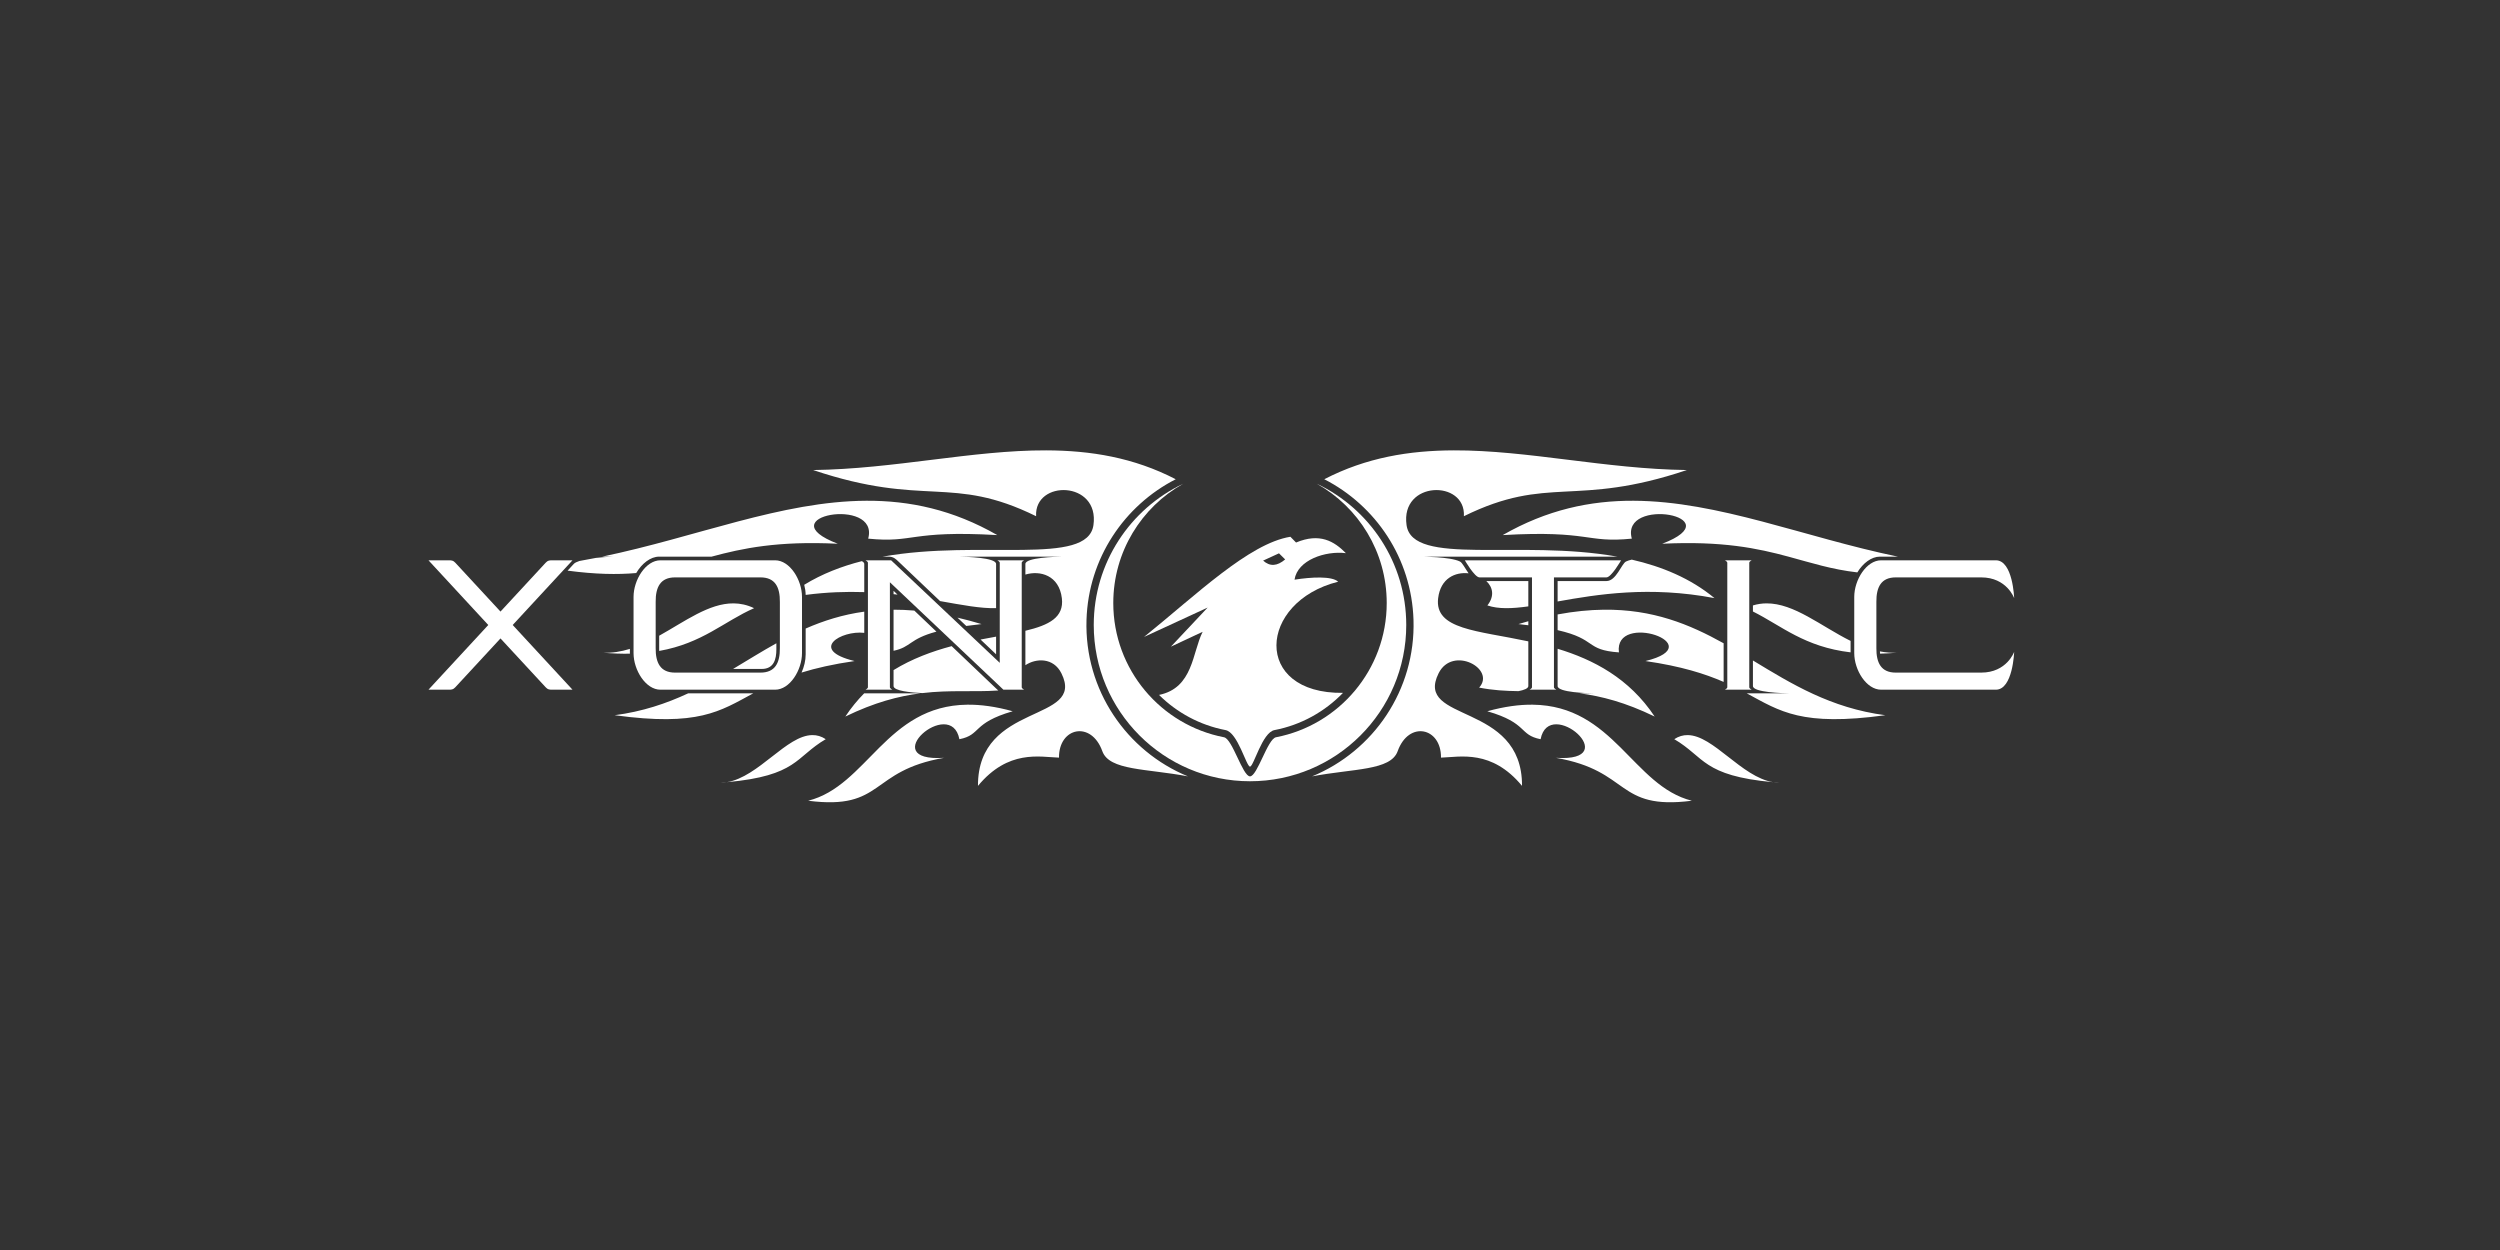 <?xml version="1.0" encoding="UTF-8" standalone="no"?>
<!-- Created with Inkscape (http://www.inkscape.org/) -->

<svg
   xmlns:dc="http://purl.org/dc/elements/1.1/"
   xmlns:cc="http://creativecommons.org/ns#"
   xmlns:rdf="http://www.w3.org/1999/02/22-rdf-syntax-ns#"
   xmlns:svg="http://www.w3.org/2000/svg"
   xmlns="http://www.w3.org/2000/svg"
   xmlns:sodipodi="http://sodipodi.sourceforge.net/DTD/sodipodi-0.dtd"
   xmlns:inkscape="http://www.inkscape.org/namespaces/inkscape"
   width="2048"
   height="1024"
   id="svg2"
   sodipodi:version="0.32"
   inkscape:version="0.47 r22583"
   version="1.0"
   sodipodi:docname="xonotic_logo_print_white-all.svg"
   inkscape:output_extension="org.inkscape.output.svg.inkscape"
   inkscape:export-xdpi="45"
   inkscape:export-ydpi="45">
  <rect width="100%" height="100%" fill="#333333" stroke="none"/>
  <defs
     id="defs4" />
  <sodipodi:namedview
     id="base"
     pagecolor="#000000"
     bordercolor="#666666"
     borderopacity="1.0"
     inkscape:pageopacity="1"
     inkscape:pageshadow="2"
     inkscape:zoom="0.35355339"
     inkscape:cx="1363.2858"
     inkscape:cy="321.25599"
     inkscape:document-units="px"
     inkscape:current-layer="XonoticLogo"
     showgrid="false"
     inkscape:showpageshadow="false"
     gridtolerance="10"
     showguides="false"
     inkscape:guide-bbox="true"
     inkscape:snap-to-guides="true"
     inkscape:snap-global="true"
     borderlayer="true">
    <inkscape:grid
       type="xygrid"
       id="grid2383"
       visible="true"
       enabled="true"
       empspacing="4"
       snapvisiblegridlinesonly="true" />
  </sodipodi:namedview>
  <g
     inkscape:groupmode="layer"
     id="XonoticLogo">
    <path
       style="fill:#ffffff;fill-opacity:1;fill-rule:evenodd;stroke:none;stroke-width:2;stroke-linejoin:round;stroke-miterlimit:4;stroke-dasharray:none;stroke-opacity:1"
       d="M 857 368.938 C 796.362 368.766 732.875 384.189 666.125 385.062 C 758.01 415.928 779.271 388.661 848.781 422.875 C 847.116 392.791 900.97 393.664 895.75 430.188 C 890.883 464.239 803.513 441.62 723.094 456 L 728 456 C 732 456 733.949 458.052 736 460 L 770.094 492.406 C 788.275 495.624 803.519 498.575 816 498.188 L 816 462 C 816 456.75 791.5 456.082 785.375 456 L 870.625 456 C 864.5 456.082 840 456.75 840 462 L 840 470.688 C 852.028 467.087 867.587 471.243 869.875 490.031 C 871.786 505.728 859.436 512.091 840 516.719 L 840 544.938 C 848.6 539.121 862.974 538.473 869.5 551.562 C 889.859 592.399 800.833 574.456 801.156 643.781 C 826.02 613.828 851.614 620.102 867.531 620.656 C 867.292 595.842 893.971 590.083 903.031 615.375 C 908.753 631.347 939.219 629.528 973.156 636 C 922.94 615.378 888.258 565.21 890.062 507.781 C 891.651 457.242 921.079 414.097 963.156 392.594 C 928.747 374.761 893.383 369.04 857 368.938 z M 1191 368.938 C 1154.617 369.04 1119.253 374.761 1084.844 392.594 C 1126.921 414.097 1156.349 457.242 1157.938 507.781 C 1159.742 565.21 1125.06 615.378 1074.844 636 C 1108.781 629.528 1139.247 631.347 1144.969 615.375 C 1154.029 590.083 1180.708 595.842 1180.469 620.656 C 1196.386 620.102 1221.98 613.828 1246.844 643.781 C 1247.167 574.456 1158.141 592.398 1178.5 551.562 C 1189.957 528.581 1225.619 547.937 1211.719 563.281 C 1222.814 565.471 1233.337 566.044 1243.938 566.188 C 1248.567 565.297 1252 563.969 1252 562 L 1252 525.406 C 1210.005 516.46 1174.995 515.736 1178.125 490.031 C 1180.109 473.738 1192.075 468.432 1203.062 469.656 C 1200.183 465.622 1197.974 460.987 1196 460 C 1188 456 1164 456 1164 456 L 1324.906 456 C 1244.487 441.62 1157.116 464.239 1152.25 430.188 C 1147.03 393.664 1200.884 392.791 1199.219 422.875 C 1268.729 388.661 1289.99 415.928 1381.875 385.062 C 1315.125 384.189 1251.638 368.766 1191 368.938 z M 709.719 410.219 C 640.275 410.533 570.433 439.986 493.281 456 L 502.75 456 C 502.75 456 495.828 456.197 488.281 457.031 C 488.251 457.037 488.218 457.025 488.188 457.031 C 483.692 457.925 479.172 458.774 474.625 459.562 C 472.524 460.242 470.879 461.045 470 462 L 464.969 467.469 C 487.795 470.51 505.755 470.785 521.188 469.438 C 525.803 461.569 532.911 456 540 456 L 582.938 456 C 608.093 449.198 637.146 443.009 686.312 445.438 C 627.821 423.068 720.791 406.273 711.219 441.25 C 749.141 445.063 744.83 434.239 816.969 438.344 C 780.702 417.529 745.264 410.058 709.719 410.219 z M 1338.281 410.219 C 1302.736 410.058 1267.297 417.529 1231.031 438.344 C 1303.17 434.239 1298.859 445.063 1336.781 441.25 C 1327.209 406.273 1420.179 423.068 1361.688 445.438 C 1410.854 443.009 1439.907 449.198 1465.062 456 L 1466.625 456 C 1466.266 456.005 1465.665 456.022 1465.188 456.031 C 1483.889 461.092 1500.455 466.487 1521.531 468.906 C 1526.15 461.328 1533.077 456 1540 456 L 1554.719 456 C 1477.567 439.986 1407.725 410.533 1338.281 410.219 z M 1336.75 458.438 C 1334.898 458.879 1333.236 459.382 1332 460 C 1328.373 461.813 1324 476 1316 476 L 1276 476 L 1276 492.719 C 1308.714 486.904 1351.136 479.858 1404.5 489.969 C 1384.758 473.652 1361.287 464.074 1336.75 458.438 z M 706.031 459.688 C 689.431 463.92 673.404 470.099 658.812 479.062 C 659.526 481.755 659.943 484.553 660 487.344 C 677.213 485.088 693.192 484.562 708 485.062 L 708 462 C 708 461.098 707.261 460.339 706.031 459.688 z M 1217.594 476 C 1222.855 480.935 1224.602 488.169 1218.469 495.969 C 1227.538 499.046 1238.674 498.606 1252 496.75 L 1252 476 L 1217.594 476 z M 732 484 L 732 486.75 C 733.087 486.866 734.178 486.97 735.25 487.094 L 732 484 z M 600.938 494.281 C 580.806 494.138 561.123 509.024 540 520.781 L 540 532 C 540 532.417 540.02 532.834 540.031 533.25 C 575.428 526.964 593.025 509.117 617.75 498.219 C 612.081 495.505 606.495 494.321 600.938 494.281 z M 1447.062 494.281 C 1443.389 494.307 1439.717 494.831 1436 495.969 L 1436 500.938 C 1459.592 512.745 1478.125 529.931 1516 534.406 L 1516 525.031 C 1491.786 513.005 1469.716 494.12 1447.062 494.281 z M 732 499.469 L 732 533.125 C 746.58 530.062 744.71 523.431 767.125 517.438 L 749 500.188 C 743.129 499.687 737.473 499.466 732 499.469 z M 1313.75 499.469 C 1302.088 499.602 1289.564 500.815 1276 503.344 L 1276 516.219 C 1308.519 523.612 1298.306 532.459 1326.219 534.438 C 1321.887 500.541 1402.848 528.171 1347.938 541.531 C 1377.287 545.764 1396.848 552.02 1412 558.625 L 1412 526.969 C 1383.977 511.368 1353.914 499.011 1313.75 499.469 z M 708 501.062 C 690.333 503.491 674.639 508.486 660 514.906 L 660 536 C 660 541.175 658.729 546.335 656.625 550.969 C 668.362 547.33 682.447 544.072 700.062 541.531 C 662.038 532.28 689.157 516.206 708 518.438 L 708 501.062 z M 784.375 505.969 L 791.562 512.781 C 795.372 512.255 799.525 511.738 804.062 511.25 C 797.261 509.19 790.717 507.456 784.375 505.969 z M 1252 508.906 C 1249.346 509.639 1246.667 510.423 1243.938 511.25 C 1246.794 511.557 1249.437 511.896 1252 512.219 L 1252 508.906 z M 816 521.531 C 811.883 522.288 807.633 523.048 803.281 523.906 L 816 536 L 816 521.531 z M 636 526.969 C 624.021 533.637 612.399 540.895 600.531 548 L 624 548 C 634 548 636 540 636 532 L 636 526.969 z M 779.594 529.312 C 763.616 533.594 747.23 539.585 732 548.938 L 732 562 C 732 565.985 746.081 567.329 755.562 567.781 C 778.407 565.076 797.758 567.036 817.812 565.656 C 817.185 565.128 816.592 564.564 816 564 L 779.594 529.312 z M 1276 531.469 L 1276 562 C 1276 567.25 1300.5 567.918 1306.625 568 L 1294.062 568 C 1311.766 570.254 1331.591 575.368 1355.5 587 C 1334.645 555.481 1305.061 540.257 1276 531.469 z M 516 531.562 C 508.829 533.796 501.456 535.048 493.781 534.688 C 501.821 535.379 509.174 535.627 516 535.5 L 516 531.562 z M 1540.031 533.625 C 1540.054 534.244 1540.101 534.86 1540.156 535.469 C 1544.619 535.363 1549.285 535.112 1554.219 534.688 C 1549.384 534.915 1544.657 534.514 1540.031 533.625 z M 1436 541.062 L 1436 562 C 1436 567.25 1460.5 567.918 1466.625 568 L 1430.969 568 C 1458.387 582.791 1475.902 595.259 1544.469 585.906 C 1499.713 580.051 1467.656 560.239 1436 541.062 z M 563.719 568 C 545.871 576.305 526.35 582.921 503.531 585.906 C 572.098 595.259 589.613 582.791 617.031 568 L 563.719 568 z M 707.906 568 C 702.399 573.577 697.22 579.867 692.5 587 C 716.409 575.368 736.234 570.254 753.938 568 L 707.906 568 z M 792.469 577.281 C 725.951 578.032 710.443 643.797 662.031 655.969 C 724.628 663.943 711.817 631.384 773.438 620.812 C 716.216 624.556 778.986 569.713 785.938 605.562 C 804.059 601.999 795.948 592.415 829.594 582.656 C 815.61 578.778 803.353 577.158 792.469 577.281 z M 1255.531 577.281 C 1244.647 577.158 1232.39 578.778 1218.406 582.656 C 1252.052 592.415 1243.941 601.999 1262.062 605.562 C 1269.014 569.713 1331.784 624.556 1274.562 620.812 C 1336.182 631.384 1323.372 663.943 1385.969 655.969 C 1337.556 643.796 1322.049 578.032 1255.531 577.281 z M 665.5 602.188 C 644.328 602.338 621.539 636.468 595.406 640.781 C 653.431 635.441 651.313 620.249 676.438 605.531 C 672.837 603.155 669.19 602.161 665.5 602.188 z M 595.406 640.781 C 593.734 640.935 592.025 641.081 590.25 641.219 C 591.983 641.209 593.703 641.062 595.406 640.781 z M 1382.5 602.188 C 1378.81 602.161 1375.163 603.155 1371.562 605.531 C 1396.687 620.249 1394.569 635.441 1452.594 640.781 C 1426.461 636.468 1403.672 602.338 1382.5 602.188 z M 1452.594 640.781 C 1454.297 641.062 1456.017 641.209 1457.75 641.219 C 1455.975 641.081 1454.266 640.935 1452.594 640.781 z "
       id="PhoenixWings" />
    <path
       style="fill:#ffffff;fill-opacity:1;fill-rule:evenodd;stroke:none;stroke-width:2;stroke-linejoin:round;stroke-miterlimit:4;stroke-opacity:1;stroke-dasharray:none"
       d="M 1057.094,439.719 C 1023.092,445.203 979.582,487.664 937.188,521.781 L 989.312,497.719 959.188,529.75 985.219,517.562 C 976.674,534.405 977.589,563.539 949.469,569.281 964.111,583.772 982.927,594.062 1003.969,598.094 1014,600 1021,628 1024,628 1027,628 1034,600 1044.031,598.094 1065.879,593.907 1085.322,582.973 1100.188,567.594 1025.795,568.523 1030.496,493.046 1096.219,476.531 1091.15,471.808 1074.279,472.693 1060.469,474.875 1062.876,458.781 1085.697,451.073 1102.562,453.156 1092.924,443.378 1081.189,436.314 1061.719,444.438 L 1057.094,439.719 z M 1047.75,453.281 1052.812,458.281 C 1046.203,463.879 1040.33,464.251 1034.75,459.25 L 1047.75,453.281 z"
       id="PhoenixHead"
       sodipodi:nodetypes="cccccccsccccccccccc" />
    <path
       style="fill:#ffffff;fill-opacity:1;stroke:none"
       d="M 400,512 351,565 367,565 C 370,565 371.15,565 373,563 L 410,523 447,563 C 448.85,565 450,565 453,565 L 469,565 420,512 469,459 453,459 C 450,459 448.85,459 447,461 L 410,501 373,461 C 371.15,459 370,459 367,459 L 351,459 400,512 z"
       id="LetterXFill"
       sodipodi:nodetypes="ccccccccccccccccc" />
    <path
       style="fill:#ffffff;fill-opacity:1;stroke:none"
       d="M 541,459 C 529,459 519,475 519,489 L 519,535 C 519,549 529,565 541,565 L 635,565 C 647,565 657,549 657,535 L 657,489 C 657,475 647,459 635,459 L 541,459 z M 553,473 623,473 C 635,473 638.995,481 638.875,493.156 L 638.875,530.844 C 638.995,543 635,551 623,551 L 553,551 C 541,551 537.005,543 537.125,530.844 L 537.125,493.156 C 537.005,481 541,473 553,473 z"
       id="LetterOFill"
       sodipodi:nodetypes="cccccccccccccccccc" />
    <path
       style="fill:#ffffff;fill-opacity:1;stroke:none"
       d="M 839,459 817,459 C 817,459 819,460 819,461 L 819,543 730,459 709,459 C 709,459 711,460 711,461 L 711,563 C 711,564 709,565 709,565 L 731,565 C 731,565 729,564 729,563 L 729,477 822,565 839,565 C 839,565 837,564 837,563 L 837,461 C 837,460 839,459 839,459 z"
       id="LetterNFill"
       sodipodi:nodetypes="ccccccccccccccccc" />
    <path
       style="fill:#ffffff;fill-opacity:1;stroke:none"
       d="M 969.281,396.281 C 925.981,416.811 896,460.923 896,512 896,582.656 953.344,640 1024,640 1094.656,640 1152,582.656 1152,512 1152,460.923 1122.019,416.811 1078.719,396.281 1112.894,415.467 1136,452.044 1136,494 1136,548.546 1096.937,594.017 1045.281,603.969 1038.389,605.297 1030,636 1024,636 1018,636 1009.611,605.297 1002.719,603.969 951.063,594.017 912,548.546 912,494 912,452.044 935.106,415.467 969.281,396.281 z"
       id="RingBorder" />
    <path
       style="fill:#ffffff;fill-opacity:1;stroke:none"
       d="M 1212,473 1255,473 1255,563 C 1255,564 1253,565 1253,565 L 1275,565 C 1275,565 1273,564 1273,563 L 1273,473 1316,473 C 1320,473 1328,459 1328,459 1328,459 1200,459 1200,459 1200,459 1208,473 1212,473 z"
       id="LetterTFill"
       sodipodi:nodetypes="ccccccccccc" />
    <path
       style="fill:#ffffff;fill-opacity:1;stroke:none"
       d="M 1433,461 C 1433,460 1435,459 1435,459 L 1413,459 C 1413,459 1415,460 1415,461 L 1415,563 C 1415,564 1413,565 1413,565 L 1435,565 C 1435,565 1433,564 1433,563 L 1433,461 z"
       id="LetterIFill"
       sodipodi:nodetypes="ccccccccc" />
    <path
       style="fill:#ffffff;fill-opacity:1;stroke:none"
       d="M 1541,459 C 1529,459 1519,475 1519,489 L 1519,535 C 1519,549 1529,565 1541,565 L 1635,565 C 1649,565 1650,534 1650,534 1650,534 1644,551 1623,551 L 1553,551 C 1541,551 1537.005,543 1537.125,530.844 L 1537.125,493.156 C 1537.005,481 1541,473 1553,473 L 1623,473 C 1644,473 1650,490 1650,490 1650,490 1649,459 1635,459 L 1541,459 z"
       id="LetterCFill"
       sodipodi:nodetypes="ccccccccccccccc" />
  </g>
</svg>
